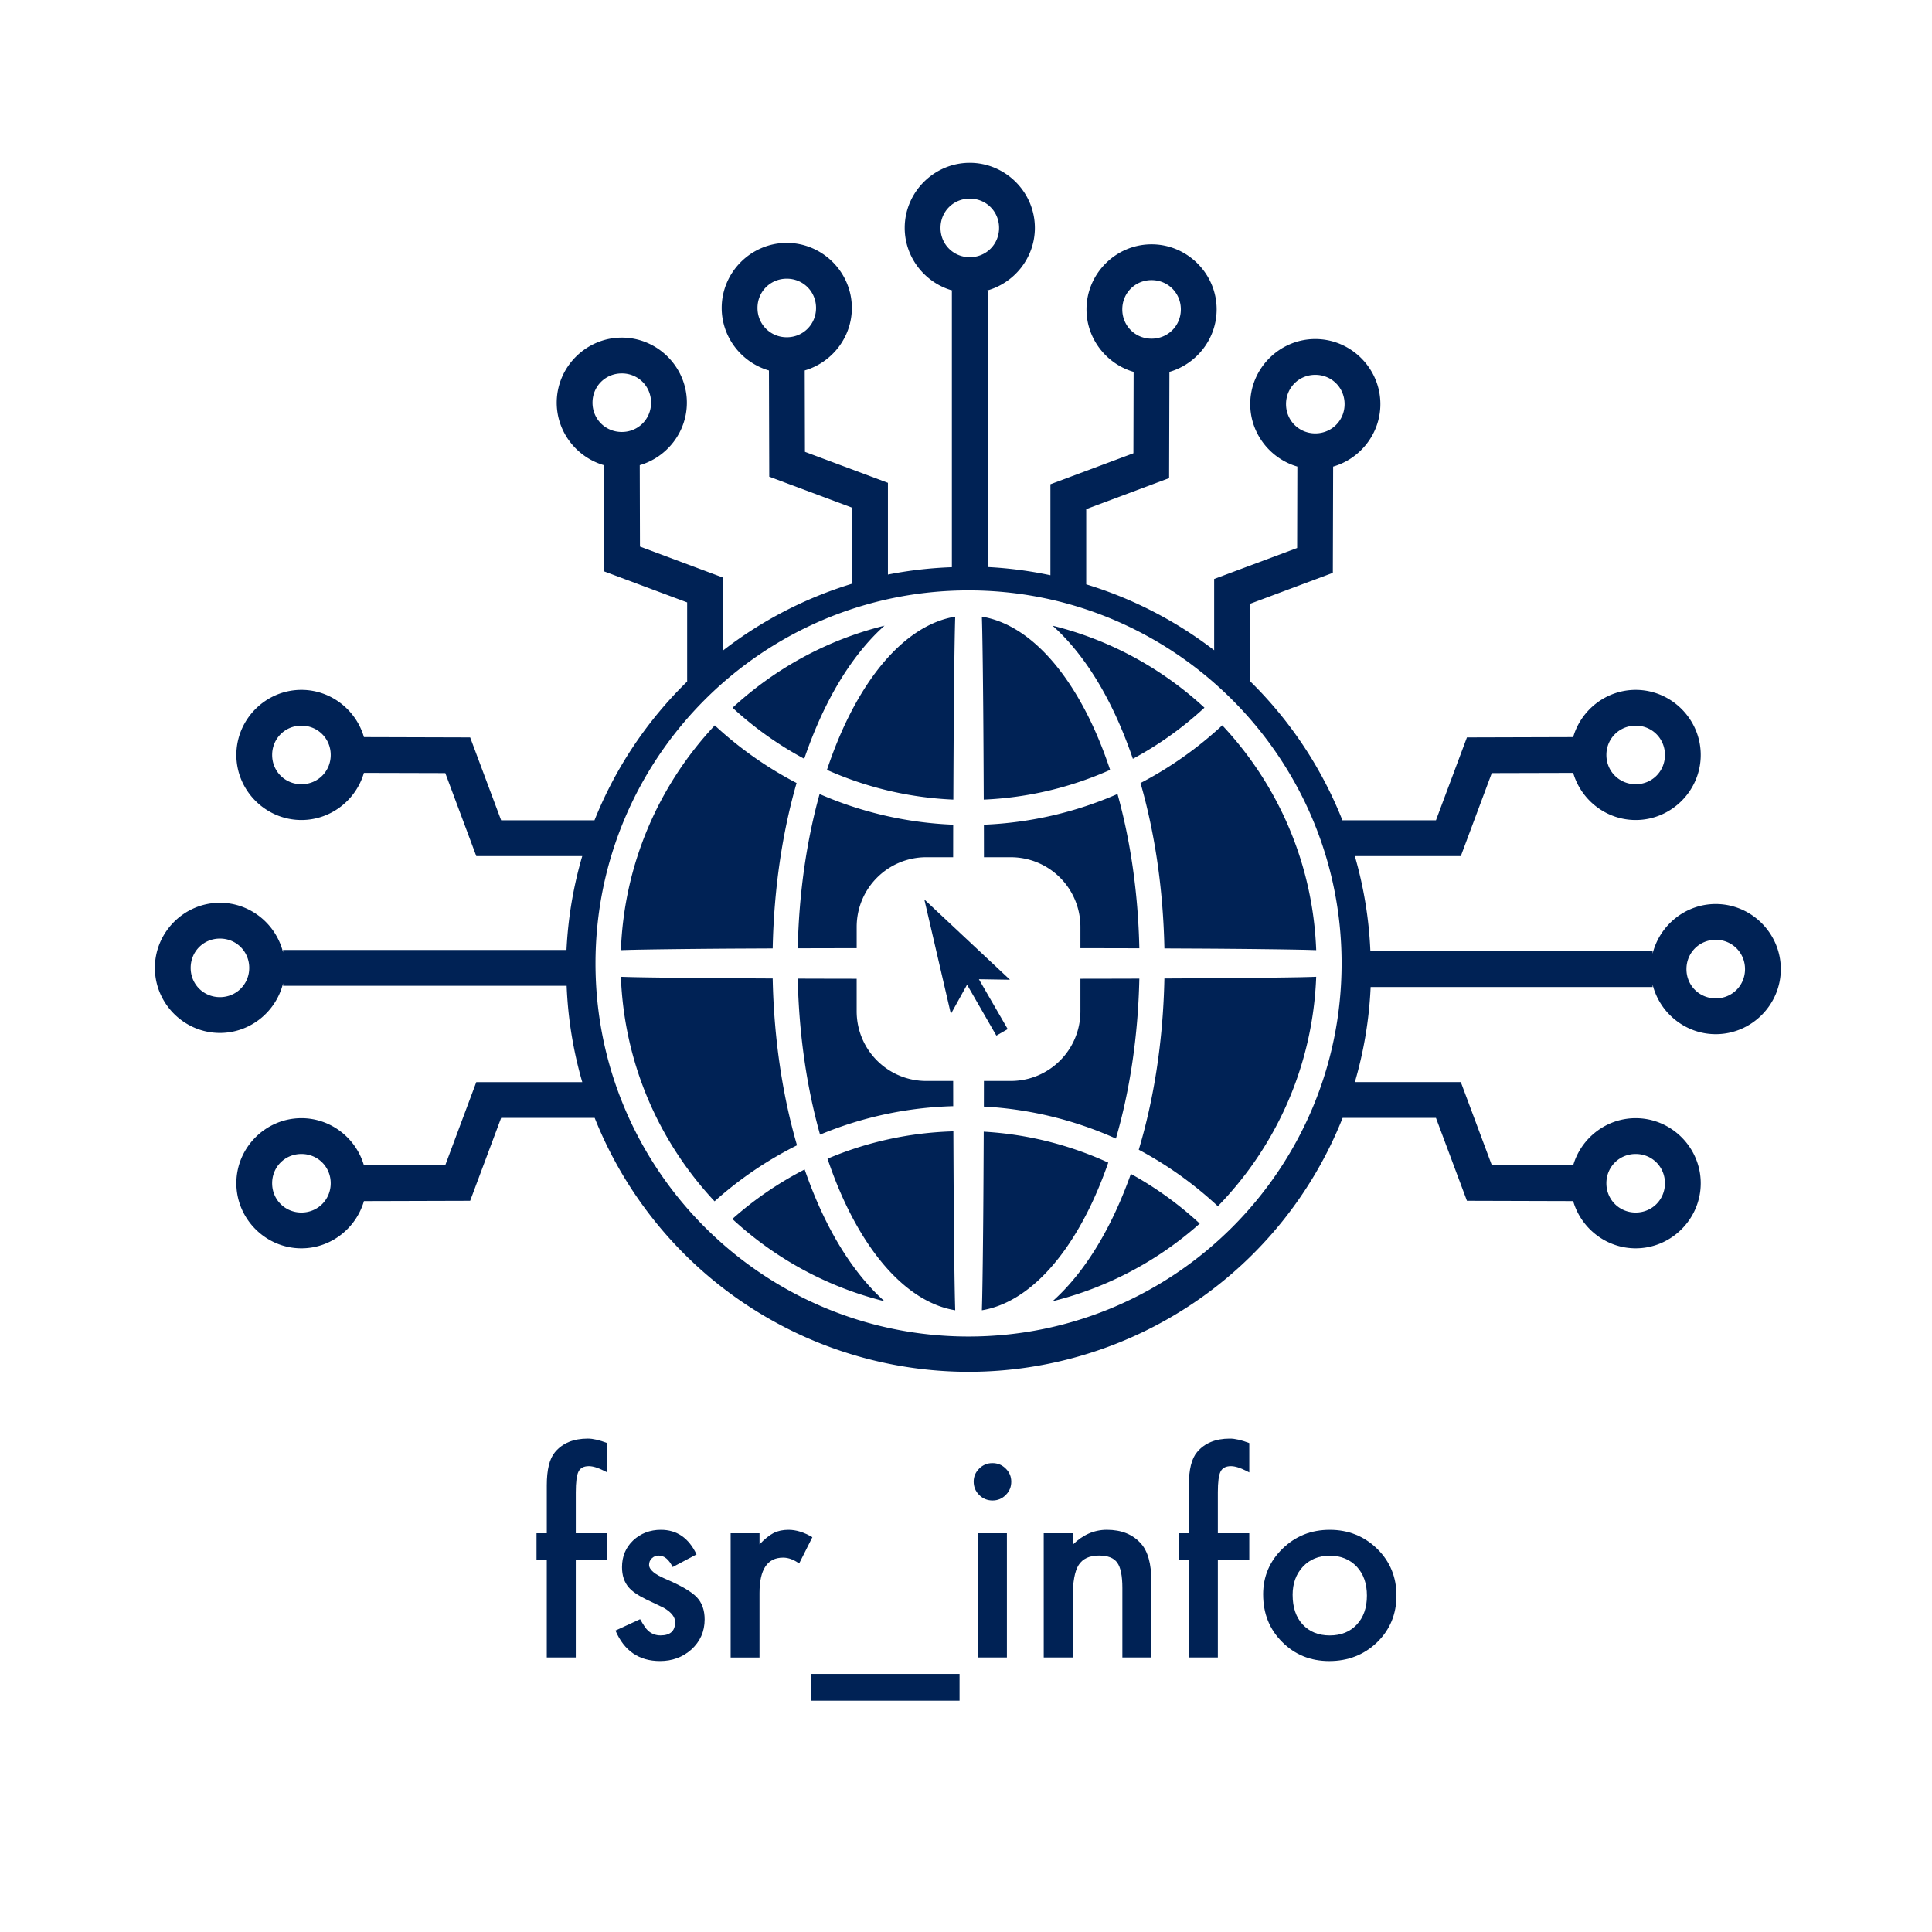 <?xml version="1.0" encoding="UTF-8" standalone="no"?>
<!-- Created with Inkscape (http://www.inkscape.org/) -->

<svg
   xmlns:dc="http://purl.org/dc/elements/1.1/"
   xmlns:cc="http://creativecommons.org/ns#"
   xmlns:rdf="http://www.w3.org/1999/02/22-rdf-syntax-ns#"
   xmlns:svg="http://www.w3.org/2000/svg"
   xmlns="http://www.w3.org/2000/svg"
   xmlns:sodipodi="http://sodipodi.sourceforge.net/DTD/sodipodi-0.dtd"
   xmlns:inkscape="http://www.inkscape.org/namespaces/inkscape"
   width="100mm"
   height="100mm"
   viewBox="0 0 100 100"
   version="1.1"
   id="svg892"
   sodipodi:docname="logo_rund.svg"
   inkscape:version="0.92.2 5c3e80d, 2017-08-06"
   inkscape:export-filename="/Users/felixniemeyer/discord_fsr.png"
   inkscape:export-xdpi="294.07623"
   inkscape:export-ydpi="294.07623">
  <defs
     id="defs886" />
  <sodipodi:namedview
     id="base"
     pagecolor="#ffffff"
     bordercolor="#666666"
     borderopacity="1.0"
     inkscape:pageopacity="0.0"
     inkscape:pageshadow="2"
     inkscape:zoom="0.90509668"
     inkscape:cx="229.70494"
     inkscape:cy="161.80936"
     inkscape:document-units="mm"
     inkscape:current-layer="layer2"
     showgrid="false"
     inkscape:measure-start="274.971,218.029"
     inkscape:measure-end="274.971,211.041"
     inkscape:snap-global="true"
     inkscape:snap-intersection-paths="true"
     inkscape:snap-midpoints="true"
     inkscape:snap-smooth-nodes="true"
     inkscape:object-paths="true"
     inkscape:window-width="1326"
     inkscape:window-height="703"
     inkscape:window-x="0"
     inkscape:window-y="23"
     inkscape:window-maximized="0"
     scale-x="1"
     fit-margin-top="0"
     fit-margin-left="0"
     fit-margin-right="0"
     fit-margin-bottom="0"
     showguides="true"
     inkscape:snap-object-midpoints="true"
     inkscape:snap-center="true"
     inkscape:snap-nodes="true"
     inkscape:snap-bbox="true"
     inkscape:snap-page="true"
     inkscape:guide-bbox="true">
    <sodipodi:guide
       position="0.191,50"
       orientation="0,1"
       id="guide4701"
       inkscape:locked="false" />
  </sodipodi:namedview>
  <g
     inkscape:groupmode="layer"
     id="layer2"
     inkscape:label="Layer 1"
     style="display:inline"
     transform="translate(1.246,-123.16)">
    <g
       id="g4714"
       style="fill:#002255;fill-opacity:1;stroke:none"
       transform="matrix(0.925,0,0,0.925,3.679,13.003)">
      <g
         transform="translate(-4.7536746e-5,-1.15)"
         id="g4699"
         style="fill:#002255;fill-opacity:1;stroke:none">
        <g
           id="g4655"
           transform="translate(-1.706,3.012)"
           style="fill:#002255;fill-opacity:1;stroke:none;stroke-width:0.5;stroke-linejoin:miter;stroke-miterlimit:3.3;stroke-dasharray:none">
          <path
             style="fill:#002255;fill-opacity:1;stroke:none;stroke-width:1.89;stroke-linejoin:miter;stroke-miterlimit:3.3;stroke-dasharray:none;stroke-opacity:1"
             d="m 189.385,41.332 c -7.544,0 -13.738,6.194 -13.738,13.738 0,6.418 4.49,11.849 10.473,13.332 h -0.514 V 126.717 a 85.039,85.039 0 0 0 -13.504,1.553 v -19.367 l -17.523,-6.541 -0.045,-17.188 c 5.721,-1.662 9.951,-6.965 9.951,-13.195 0,-7.544 -6.194,-13.738 -13.738,-13.738 -7.544,0 -13.744,6.194 -13.744,13.738 0,6.237 4.242,11.546 9.975,13.201 l 0.065,22.432 17.502,6.539 v 16.049 a 85.039,85.039 0 0 0 -27.277,14.117 v -15.414 l -17.525,-6.541 -0.045,-17.188 c 5.722,-1.661 9.951,-6.964 9.951,-13.195 0,-7.544 -6.194,-13.738 -13.738,-13.738 -7.544,0 -13.744,6.194 -13.744,13.738 0,6.237 4.243,11.545 9.975,13.201 l 0.064,22.432 17.502,6.539 v 16.709 a 85.039,85.039 0 0 0 -19.568,29.301 H 90.43 L 83.889,162.658 61.459,162.594 c -1.656,-5.732 -6.964,-9.975 -13.201,-9.975 -7.544,0 -13.738,6.2 -13.738,13.744 0,7.544 6.194,13.738 13.738,13.738 6.231,0 11.534,-4.229 13.195,-9.951 l 17.188,0.045 6.541,17.523 H 107.557 A 85.039,85.039 0 0 0 104.229,207.543 H 44.381 v 0.512 c -1.483,-5.984 -6.915,-10.477 -13.332,-10.477 -7.544,1e-5 -13.736,6.2 -13.736,13.744 0,7.544 6.192,13.738 13.736,13.738 6.417,0 11.849,-4.488 13.332,-10.471 v 0.512 h 59.881 a 85.039,85.039 0 0 0 3.299,20.342 H 85.182 l -6.541,17.523 -17.188,0.045 c -1.661,-5.722 -6.964,-9.951 -13.195,-9.951 -7.544,0 -13.738,6.194 -13.738,13.738 0,7.544 6.194,13.744 13.738,13.744 6.237,0 11.546,-4.242 13.201,-9.975 l 22.43,-0.064 6.541,-17.502 h 19.752 a 85.039,85.039 0 0 0 78.943,53.617 85.039,85.039 0 0 0 78.99,-53.617 h 19.707 l 6.541,17.502 22.432,0.064 c 1.656,5.732 6.964,9.975 13.201,9.975 7.544,0 13.736,-6.2 13.736,-13.744 0,-7.544 -6.192,-13.738 -13.736,-13.738 -6.231,0 -11.536,4.229 -13.197,9.951 l -17.188,-0.045 -6.539,-17.523 h -22.373 a 85.039,85.039 0 0 0 3.332,-20.08 h 59.541 v -0.51 c 1.484,5.981 6.914,10.467 13.33,10.467 7.544,0 13.738,-6.192 13.738,-13.736 0,-7.544 -6.194,-13.746 -13.738,-13.746 -6.416,0 -11.846,4.492 -13.33,10.475 v -0.508 h -59.596 a 85.039,85.039 0 0 0 -3.283,-20.086 h 22.379 l 6.539,-17.523 17.188,-0.045 c 1.661,5.722 6.966,9.951 13.197,9.951 7.544,0 13.736,-6.194 13.736,-13.738 0,-7.544 -6.192,-13.744 -13.736,-13.744 -6.237,0 -11.545,4.243 -13.201,9.975 l -22.432,0.064 -6.541,17.502 h -19.75 a 85.039,85.039 0 0 0 -19.525,-29.398 v -16.311 l 17.502,-6.541 0.064,-22.432 c 5.732,-1.656 9.975,-6.964 9.975,-13.201 0,-7.544 -6.2,-13.736 -13.744,-13.736 -7.544,0 -13.738,6.192 -13.738,13.736 0,6.23 4.23,11.533 9.951,13.195 l -0.045,17.189 -17.523,6.541 v 15.049 a 85.039,85.039 0 0 0 -27.016,-13.914 v -15.887 l 17.502,-6.541 0.064,-22.432 c 5.732,-1.656 9.975,-6.964 9.975,-13.201 0,-7.544 -6.2,-13.736 -13.744,-13.736 -7.544,0 -13.738,6.192 -13.738,13.736 0,6.231 4.229,11.536 9.951,13.197 l -0.045,17.188 -17.525,6.541 v 19.211 A 85.039,85.039 0 0 0 193.164,126.684 V 68.402 h -0.512 c 5.984,-1.483 10.479,-6.915 10.479,-13.332 0,-7.544 -6.202,-13.738 -13.746,-13.738 z m 0,7.561 c 3.459,0 6.186,2.719 6.186,6.178 0,3.459 -2.727,6.186 -6.186,6.186 -3.459,0 -6.178,-2.727 -6.178,-6.186 0,-3.459 2.719,-6.178 6.178,-6.178 z m -38.639,16.906 c 3.459,0 6.18,2.721 6.18,6.18 0,3.459 -2.721,6.186 -6.18,6.186 -3.459,0 -6.186,-2.727 -6.186,-6.186 0,-3.459 2.727,-6.18 6.186,-6.18 z m 77.023,0.301 c 3.459,0 6.186,2.719 6.186,6.178 0,3.459 -2.727,6.188 -6.186,6.188 -3.459,0 -6.18,-2.729 -6.18,-6.188 0,-3.459 2.721,-6.178 6.18,-6.178 z M 115.908,85.799 c 3.459,0 6.18,2.721 6.18,6.18 0,3.459 -2.721,6.186 -6.18,6.186 -3.459,0 -6.186,-2.727 -6.186,-6.186 0,-3.459 2.727,-6.18 6.186,-6.18 z m 146.436,0.301 c 3.459,0 6.186,2.719 6.186,6.178 0,3.459 -2.727,6.188 -6.186,6.188 -3.459,0 -6.18,-2.729 -6.18,-6.188 0,-3.459 2.721,-6.178 6.18,-6.178 z M 189.125,131.615 c 19.86,0 38.001,7.382 51.863,19.529 v 0.033 h 0.037 c 16.461,14.442 26.873,35.613 26.873,59.209 0,43.474 -35.299,78.779 -78.773,78.779 -43.474,0 -78.771,-35.305 -78.771,-78.779 0,-43.474 35.297,-78.771 78.771,-78.771 z m -2.814,5.545 c -8.28,1.361 -16.152,8.657 -22.232,20.602 -1.808,3.551 -3.431,7.499 -4.85,11.754 8.21,3.661 17.21,5.867 26.686,6.277 0.03,-6.939 0.065,-13.772 0.111,-19.256 0.058,-6.894 0.13,-12.472 0.207,-16.344 0.026,-1.306 0.051,-2.125 0.078,-3.033 z m 5.629,0 c 0.026,0.908 0.052,1.727 0.078,3.033 0.077,3.872 0.149,9.45 0.207,16.344 0.046,5.483 0.08,12.317 0.111,19.256 9.476,-0.41 18.477,-2.616 26.686,-6.277 -1.419,-4.255 -3.042,-8.203 -4.85,-11.754 -6.08,-11.944 -13.953,-19.241 -22.232,-20.602 z m -20.553,1.904 c -12.188,3.017 -23.161,9.082 -32.09,17.328 4.551,4.201 9.632,7.827 15.133,10.779 1.446,-4.229 3.097,-8.189 4.939,-11.809 3.374,-6.629 7.433,-12.206 12.018,-16.299 z m 35.477,0 c 4.585,4.092 8.645,9.67 12.02,16.299 1.843,3.621 3.493,7.582 4.939,11.812 5.499,-2.951 10.569,-6.592 15.119,-10.793 -8.927,-8.24 -19.895,-14.303 -32.078,-17.318 z m 35.836,21.043 c -5.16,4.791 -10.957,8.904 -17.262,12.186 3,10.434 4.787,22.293 5.045,34.924 4.2,0.023 8.936,0.04 12.494,0.07 6.894,0.058 12.48,0.13 16.352,0.207 1.383,0.026 2.273,0.059 3.207,0.09 -0.688,-18.356 -8.1,-34.971 -19.836,-47.477 z m -107.16,0.012 c -11.729,12.504 -19.135,29.114 -19.822,47.465 0.934,-0.03 1.824,-0.062 3.207,-0.09 3.872,-0.077 9.458,-0.149 16.352,-0.207 3.558,-0.03 8.293,-0.047 12.494,-0.07 0.258,-12.632 2.045,-24.493 5.045,-34.928 -6.305,-3.281 -12.115,-7.379 -17.275,-12.17 z m -87.281,0.059 c 3.459,0 6.186,2.727 6.186,6.186 0,3.459 -2.727,6.18 -6.186,6.18 -3.459,0 -6.18,-2.721 -6.18,-6.18 0,-3.459 2.721,-6.186 6.18,-6.186 z m 281.738,0 c 3.459,0 6.178,2.727 6.178,6.186 0,3.459 -2.719,6.18 -6.178,6.18 -3.459,0 -6.186,-2.721 -6.186,-6.18 0,-3.459 2.727,-6.186 6.186,-6.186 z m -109.418,14.428 c -8.704,3.797 -18.219,6.076 -28.213,6.484 0.008,2.116 0.006,4.644 0.012,6.869 h 5.639 c 8.162,0 14.732,6.571 14.732,14.732 v 4.467 c 4.065,0.011 8.687,0.012 12.441,0.031 -0.254,-11.8 -1.911,-22.874 -4.611,-32.582 z m -62.906,0.01 v 0.002 c -2.698,9.706 -4.355,20.776 -4.609,32.572 3.755,-0.019 8.376,-0.02 12.441,-0.031 v -4.469 c 0,-8.162 6.571,-14.732 14.732,-14.732 h 5.637 c 0.006,-2.224 0.004,-4.752 0.012,-6.867 -9.993,-0.407 -19.509,-2.68 -28.213,-6.475 z M 31.049,205.137 c 3.459,0 6.188,2.727 6.188,6.186 0,3.459 -2.729,6.18 -6.188,6.18 -3.459,0 -6.178,-2.721 -6.178,-6.18 0,-3.459 2.719,-6.186 6.178,-6.186 z m 315.854,0.26 c 3.459,0 6.18,2.729 6.18,6.188 0,3.459 -2.721,6.178 -6.18,6.178 -3.459,0 -6.186,-2.719 -6.186,-6.178 0,-3.459 2.727,-6.188 6.186,-6.188 z m -231.186,7.805 c 0.689,18.325 8.079,34.914 19.781,47.412 5.218,-4.679 11.07,-8.662 17.404,-11.828 -3.051,-10.507 -4.873,-22.473 -5.133,-35.223 -4.201,-0.023 -8.936,-0.042 -12.494,-0.072 -6.894,-0.058 -12.48,-0.122 -16.352,-0.199 -1.383,-0.026 -2.273,-0.059 -3.207,-0.09 z m 146.818,0 c -0.934,0.03 -1.824,0.062 -3.207,0.09 -3.872,0.077 -9.458,0.141 -16.352,0.199 -3.558,0.03 -8.294,0.049 -12.494,0.072 -0.268,13.133 -2.197,25.429 -5.416,36.16 6.09,3.246 11.702,7.264 16.705,11.93 12.274,-12.61 20.055,-29.616 20.764,-48.451 z M 153.062,213.592 c 0.258,11.945 1.95,23.151 4.709,32.945 8.697,-3.627 18.181,-5.742 28.117,-6.014 -0.006,-1.635 -0.005,-3.62 -0.01,-5.32 h -5.643 c -8.162,0 -14.732,-6.571 -14.732,-14.732 v -6.848 c -4.065,-0.011 -8.687,-0.012 -12.441,-0.031 z m 72.127,0 c -3.755,0.019 -8.376,0.018 -12.441,0.029 v 6.848 c 0,8.162 -6.571,14.732 -14.732,14.732 h -5.645 c -0.005,1.728 -0.003,3.744 -0.01,5.406 9.886,0.535 19.287,2.906 27.881,6.758 2.9,-9.988 4.682,-21.49 4.947,-33.773 z m -39.27,32.248 c -9.411,0.272 -18.376,2.295 -26.574,5.779 1.391,4.121 2.975,7.949 4.732,11.402 6.08,11.944 13.953,19.241 22.232,20.602 -0.026,-0.908 -0.052,-1.727 -0.078,-3.033 -0.077,-3.872 -0.149,-9.448 -0.207,-16.342 -0.044,-5.241 -0.075,-11.829 -0.105,-18.408 z m 6.412,0.07 c -0.03,6.55 -0.063,13.117 -0.107,18.338 -0.058,6.894 -0.13,12.47 -0.207,16.342 -0.026,1.306 -0.051,2.125 -0.078,3.033 8.28,-1.361 16.152,-8.657 22.232,-20.602 1.641,-3.224 3.133,-6.77 4.457,-10.58 -8.084,-3.704 -16.95,-5.994 -26.297,-6.531 z m -144.074,4.709 c 3.459,0 6.186,2.721 6.186,6.18 0,3.459 -2.727,6.186 -6.186,6.186 -3.459,0 -6.18,-2.727 -6.18,-6.186 0,-3.459 2.721,-6.18 6.18,-6.18 z m 281.738,0 c 3.459,0 6.178,2.721 6.178,6.18 0,3.459 -2.719,6.186 -6.178,6.186 -3.459,0 -6.186,-2.727 -6.186,-6.186 0,-3.459 2.727,-6.18 6.186,-6.18 z m -175.475,3.266 c -5.533,2.844 -10.662,6.361 -15.27,10.459 8.936,8.268 19.925,14.35 32.133,17.373 -4.584,-4.092 -8.642,-9.667 -12.016,-16.295 -1.804,-3.543 -3.423,-7.409 -4.848,-11.537 z m 68.881,0.938 c -1.344,3.776 -2.853,7.326 -4.52,10.6 -3.374,6.627 -7.432,12.203 -12.016,16.295 11.729,-2.904 22.34,-8.625 31.08,-16.402 -4.388,-4.06 -9.268,-7.592 -14.545,-10.492 z"
             transform="matrix(0.265,0,0,0.265,0.46,115.385)"
             id="path4713-7"
             inkscape:connector-curvature="0" />
          <g
             id="g4560"
             style="fill:#002255;fill-opacity:1;stroke:none;stroke-width:0.5;stroke-linejoin:miter;stroke-miterlimit:3.3;stroke-dasharray:none" />
          <g
             transform="translate(-1.981,0.689)"
             id="g4531"
             style="fill:#002255;fill-opacity:1;stroke:none;stroke-width:0.5;stroke-linejoin:miter;stroke-miterlimit:3.3;stroke-dasharray:none" />
          <g
             id="g4586"
             style="fill:#002255;fill-opacity:1;stroke:none;stroke-width:0.5;stroke-linejoin:miter;stroke-miterlimit:3.3;stroke-dasharray:none" />
          <g
             transform="translate(2.1512716e-6)"
             id="g4578"
             style="fill:#002255;fill-opacity:1;stroke:none;stroke-width:0.5;stroke-linejoin:miter;stroke-miterlimit:3.3;stroke-dasharray:none" />
          <g
             transform="translate(1.809)"
             id="g4582"
             style="fill:#002255;fill-opacity:1;stroke:none;stroke-width:0.5;stroke-linejoin:miter;stroke-miterlimit:3.3;stroke-dasharray:none" />
          <path
             sodipodi:nodetypes="cccccccc"
             inkscape:connector-curvature="0"
             id="rect2890-4-6-0-5-4-7"
             d="m 48.104,167.557 4.792,4.492 -1.739,-0.028 1.613,2.79 -0.636,0.365 -1.639,-2.849 -0.905,1.636 z"
             style="fill:#002255;fill-opacity:1;stroke:none;stroke-width:0.5;stroke-linejoin:miter;stroke-miterlimit:3.3;stroke-dasharray:none" />
        </g>
        <g
           aria-label="fsr_info"
           transform="scale(1.003,0.997)"
           style="font-style:normal;font-weight:normal;font-size:14.66px;line-height:125%;font-family:Sans;letter-spacing:0px;word-spacing:0px;fill:#002255;fill-opacity:1;stroke:none;stroke-width:0.367px;stroke-linecap:butt;stroke-linejoin:miter;stroke-opacity:1"
           id="text847">
          <path
             d="m 26.814,208.157 v 5.469 h -1.618 v -5.469 H 24.624 v -1.503 h 0.573 v -2.692 q 0,-1.317 0.458,-1.861 0.63,-0.759 1.833,-0.759 0.429,0 1.081,0.251 v 1.646 l -0.165,-0.086 q -0.523,-0.265 -0.859,-0.265 -0.429,0 -0.58,0.308 -0.15,0.301 -0.15,1.16 v 2.298 h 1.754 v 1.503 z"
             style="font-style:normal;font-variant:normal;font-weight:500;font-stretch:normal;font-family:Futura;-inkscape-font-specification:'Futura Medium';fill:#002255;fill-opacity:1;stroke:none;stroke-width:0.367px"
             id="path834"
             inkscape:connector-curvature="0" />
          <path
             d="m 33.55,207.842 -1.331,0.709 q -0.315,-0.644 -0.78,-0.644 -0.222,0 -0.379,0.15 -0.157,0.143 -0.157,0.372 0,0.401 0.931,0.795 1.281,0.551 1.725,1.016 0.444,0.465 0.444,1.253 0,1.009 -0.744,1.689 -0.723,0.644 -1.747,0.644 -1.754,0 -2.484,-1.711 l 1.374,-0.637 q 0.286,0.501 0.437,0.637 0.293,0.272 0.702,0.272 0.816,0 0.816,-0.744 0,-0.429 -0.63,-0.802 -0.243,-0.122 -0.487,-0.236 -0.243,-0.115 -0.494,-0.236 -0.702,-0.344 -0.988,-0.687 -0.365,-0.437 -0.365,-1.124 0,-0.909 0.623,-1.503 0.637,-0.594 1.546,-0.594 1.339,0 1.99,1.382 z"
             style="font-style:normal;font-variant:normal;font-weight:500;font-stretch:normal;font-family:Futura;-inkscape-font-specification:'Futura Medium';fill:#002255;fill-opacity:1;stroke:none;stroke-width:0.367px"
             id="path836"
             inkscape:connector-curvature="0" />
          <path
             d="m 35.454,206.654 h 1.611 v 0.623 q 0.444,-0.465 0.787,-0.637 0.351,-0.179 0.83,-0.179 0.637,0 1.331,0.415 l -0.737,1.475 q -0.458,-0.329 -0.895,-0.329 -1.317,0 -1.317,1.99 v 3.615 H 35.454 Z"
             style="font-style:normal;font-variant:normal;font-weight:500;font-stretch:normal;font-family:Futura;-inkscape-font-specification:'Futura Medium';fill:#002255;fill-opacity:1;stroke:none;stroke-width:0.367px"
             id="path838"
             inkscape:connector-curvature="0" />
          <path
             d="m 39.935,214.549 h 8.289 v 1.503 h -8.289 z"
             style="font-style:normal;font-variant:normal;font-weight:500;font-stretch:normal;font-family:Futura;-inkscape-font-specification:'Futura Medium';fill:#002255;fill-opacity:1;stroke:none;stroke-width:0.367px"
             id="path840"
             inkscape:connector-curvature="0" />
          <path
             d="m 50.866,206.654 v 6.972 h -1.611 v -6.972 z m -1.854,-2.899 q 0,-0.422 0.308,-0.73 0.308,-0.308 0.737,-0.308 0.437,0 0.744,0.308 0.308,0.301 0.308,0.737 0,0.437 -0.308,0.744 -0.301,0.308 -0.737,0.308 -0.437,0 -0.744,-0.308 -0.308,-0.308 -0.308,-0.752 z"
             style="font-style:normal;font-variant:normal;font-weight:500;font-stretch:normal;font-family:Futura;-inkscape-font-specification:'Futura Medium';fill:#002255;fill-opacity:1;stroke:none;stroke-width:0.367px"
             id="path842"
             inkscape:connector-curvature="0" />
          <path
             d="m 52.92,206.654 h 1.618 v 0.644 q 0.845,-0.838 1.904,-0.838 1.217,0 1.897,0.766 0.587,0.651 0.587,2.126 v 4.273 h -1.618 v -3.894 q 0,-1.031 -0.286,-1.424 -0.279,-0.401 -1.016,-0.401 -0.802,0 -1.138,0.53 -0.329,0.523 -0.329,1.825 v 3.364 h -1.618 z"
             style="font-style:normal;font-variant:normal;font-weight:500;font-stretch:normal;font-family:Futura;-inkscape-font-specification:'Futura Medium';fill:#002255;fill-opacity:1;stroke:none;stroke-width:0.367px"
             id="path844"
             inkscape:connector-curvature="0" />
          <path
             d="m 62.634,208.157 v 5.469 h -1.618 v -5.469 h -0.573 v -1.503 h 0.573 v -2.692 q 0,-1.317 0.458,-1.861 0.63,-0.759 1.833,-0.759 0.429,0 1.081,0.251 v 1.646 l -0.165,-0.086 q -0.523,-0.265 -0.859,-0.265 -0.429,0 -0.58,0.308 -0.15,0.301 -0.15,1.16 v 2.298 h 1.754 v 1.503 z"
             style="font-style:normal;font-variant:normal;font-weight:500;font-stretch:normal;font-family:Futura;-inkscape-font-specification:'Futura Medium';fill:#002255;fill-opacity:1;stroke:none;stroke-width:0.367px"
             id="path846"
             inkscape:connector-curvature="0" />
          <path
             d="m 65.161,210.09 q 0,-1.51 1.081,-2.57 1.081,-1.059 2.634,-1.059 1.56,0 2.649,1.067 1.074,1.067 1.074,2.62 0,1.568 -1.081,2.627 -1.088,1.052 -2.67,1.052 -1.568,0 -2.627,-1.074 -1.059,-1.059 -1.059,-2.663 z m 1.646,0.029 q 0,1.045 0.558,1.654 0.573,0.616 1.51,0.616 0.945,0 1.51,-0.608 0.566,-0.608 0.566,-1.625 0,-1.016 -0.566,-1.625 -0.573,-0.616 -1.51,-0.616 -0.923,0 -1.496,0.616 -0.573,0.616 -0.573,1.589 z"
             style="font-style:normal;font-variant:normal;font-weight:500;font-stretch:normal;font-family:Futura;-inkscape-font-specification:'Futura Medium';fill:#002255;fill-opacity:1;stroke:none;stroke-width:0.367px"
             id="path848"
             inkscape:connector-curvature="0" />
        </g>
      </g>
    </g>
  </g>
</svg>
